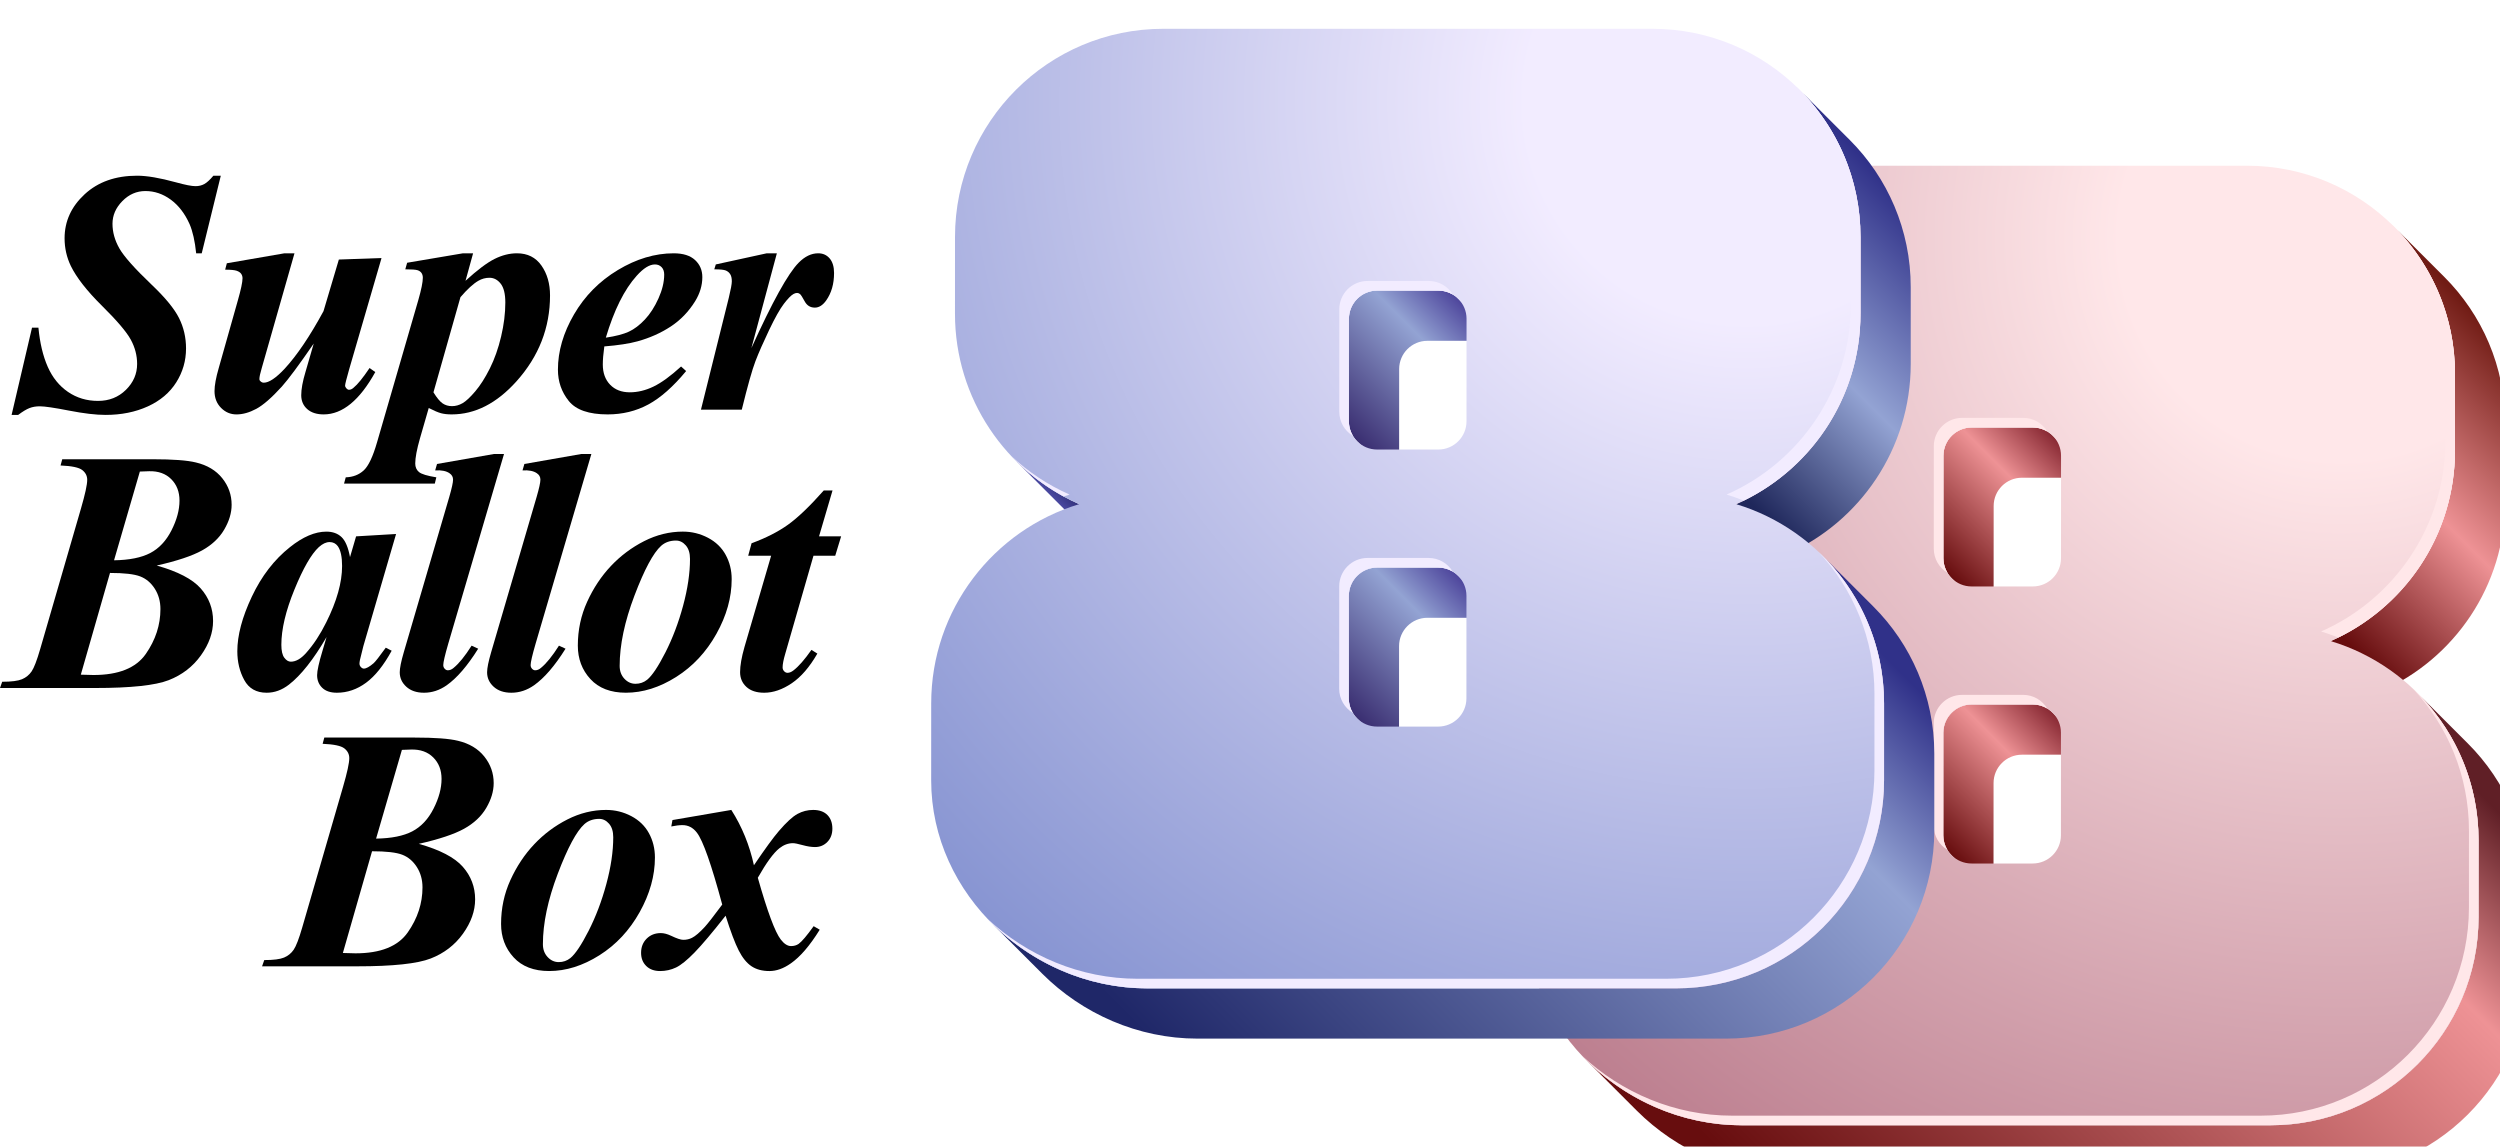 <?xml version="1.0" encoding="UTF-8"?><svg id="Layer_2" xmlns="http://www.w3.org/2000/svg" xmlns:xlink="http://www.w3.org/1999/xlink" viewBox="0 0 520.99 238.976"><defs><filter id="drop-shadow-1" filterUnits="userSpaceOnUse"><feOffset dx="6" dy="6"/><feGaussianBlur result="blur" stdDeviation="0"/><feFlood flood-color="#000" flood-opacity=".2"/><feComposite in2="blur" operator="in"/><feComposite in="SourceGraphic"/></filter><linearGradient id="linear-gradient" x1="340.384" y1="129.358" x2="342.467" y2="127.275" gradientUnits="userSpaceOnUse"><stop offset="0" stop-color="#4a49a1"/><stop offset="1" stop-color="#32317a"/></linearGradient><linearGradient id="linear-gradient-2" x1="398.527" y1="112.313" x2="423.912" y2="86.928" gradientUnits="userSpaceOnUse"><stop offset="0" stop-color="#670d0e"/><stop offset=".655" stop-color="#ee9295"/><stop offset=".999" stop-color="#892a34"/></linearGradient><linearGradient id="linear-gradient-3" x1="398.508" y1="170.044" x2="423.888" y2="144.664" xlink:href="#linear-gradient-2"/><linearGradient id="linear-gradient-4" x1="373.357" y1="263.713" x2="498.212" y2="138.858" gradientUnits="userSpaceOnUse"><stop offset=".035" stop-color="#670d0e"/><stop offset=".782" stop-color="#ee9295"/><stop offset=".968" stop-color="#601f26"/></linearGradient><linearGradient id="linear-gradient-5" x1="468.057" y1="115.954" x2="517.842" y2="66.169" gradientUnits="userSpaceOnUse"><stop offset=".033" stop-color="#670d0e"/><stop offset=".487" stop-color="#ee9295"/><stop offset=".99" stop-color="#701b14"/></linearGradient><radialGradient id="radial-gradient" cx="481.896" cy="43.663" fx="481.896" fy="43.663" r="282.521" gradientUnits="userSpaceOnUse"><stop offset=".163" stop-color="#ffe7e9"/><stop offset=".851" stop-color="#ba7b8c"/></radialGradient><filter id="drop-shadow-2" filterUnits="userSpaceOnUse"><feOffset dx="6" dy="6"/><feGaussianBlur result="blur-2" stdDeviation="0"/><feFlood flood-color="#000" flood-opacity=".2"/><feComposite in2="blur-2" operator="in"/><feComposite in="SourceGraphic"/></filter><linearGradient id="linear-gradient-6" x1="216.494" y1="100.826" x2="218.576" y2="98.743" xlink:href="#linear-gradient"/><linearGradient id="linear-gradient-7" x1="274.636" y1="83.781" x2="300.021" y2="58.396" gradientUnits="userSpaceOnUse"><stop offset="0" stop-color="#3a2e71"/><stop offset=".687" stop-color="#93a3d3"/><stop offset="1" stop-color="#4e469c"/></linearGradient><linearGradient id="linear-gradient-8" x1="274.617" y1="141.512" x2="299.997" y2="116.132" xlink:href="#linear-gradient-7"/><linearGradient id="linear-gradient-9" x1="249.466" y1="235.18" x2="374.321" y2="110.325" gradientUnits="userSpaceOnUse"><stop offset=".035" stop-color="#1f2768"/><stop offset=".781" stop-color="#93a3d3"/><stop offset=".968" stop-color="#303189"/></linearGradient><linearGradient id="linear-gradient-10" x1="344.166" y1="87.421" x2="393.951" y2="37.636" gradientUnits="userSpaceOnUse"><stop offset=".033" stop-color="#1f275b"/><stop offset=".487" stop-color="#93a3d3"/><stop offset=".99" stop-color="#303189"/></linearGradient><radialGradient id="radial-gradient-2" cx="358.005" cy="15.131" fx="358.005" fy="15.131" r="282.521" gradientUnits="userSpaceOnUse"><stop offset=".163" stop-color="#f2ecff"/><stop offset=".851" stop-color="#8391d0"/></radialGradient></defs><g filter="url(#drop-shadow-1)"><path d="M340.061,129.035l-10.47-10.471c3.775,3.775,8.244,6.856,13.199,9.035l10.47,10.471c-4.955-2.178-9.424-5.259-13.199-9.035Z" fill="url(#linear-gradient)"/><path d="M432.26,95.276c-1.07-1.07-2.54-1.72-4.16-1.72h-12.74c-3.25,0-5.89,2.63-5.89,5.89l-.01,21.36c0,1.62.66,3.09,1.72,4.16l-10.47-10.48c-1.06-1.06-1.72-2.53-1.72-4.16l.01-21.35c0-3.26,2.64-5.89,5.89-5.89h12.74c1.62,0,3.09.65,4.16,1.72l10.47,10.47Z" fill="url(#linear-gradient-2)"/><path d="M432.23,153.006c-1.06-1.07-2.53-1.73-4.15-1.73h-12.73c-3.26,0-5.9,2.66-5.9,5.9l-.01,21.37c0,1.62.66,3.08,1.72,4.15l-10.47-10.47c-1.06-1.07-1.72-2.53-1.72-4.15l.01-21.37c0-3.24,2.64-5.9,5.9-5.9h12.73c1.62,0,3.09.66,4.15,1.73l10.47,10.47Z" fill="url(#linear-gradient-3)"/><path d="M520.99,179.596v16.01c-.01,23.96-19.45,43.37-43.4,43.37h-110.16c-12.39,0-24.01-5.2-32.34-13.53l-10.47-10.47c8.33,8.33,19.95,13.52,32.34,13.52h110.16c23.95,0,43.39-19.41,43.4-43.36v-16.01c.01-11.61-4.55-22.14-11.96-29.92l9.73,9.73c7.85,7.84,12.7,18.68,12.7,30.66Z" fill="url(#linear-gradient-4)"/><path d="M516.08,82.386v15.99c-.01,17.74-10.66,32.99-25.91,39.69l-10.47-10.47c15.25-6.7,25.9-21.95,25.91-39.69v-15.99c0-11.62-4.55-22.15-11.97-29.94l9.74,9.73c7.85,7.85,12.7,18.7,12.7,30.68Z" fill="url(#linear-gradient-5)"/><path d="M479.705,127.598c17.825,5.381,30.823,21.93,30.817,41.529l-.005,16.008c-.007,23.954-19.45,43.365-43.396,43.365h-110.161c-23.954,0-45.023-19.41-45.016-43.365l.005-16.008c.006-19.599,13.005-36.147,30.842-41.529-15.251-6.704-25.891-21.957-25.886-39.693l.005-15.99c.007-23.973,19.441-43.382,43.395-43.382h101.937c23.954,0,43.377,19.41,43.369,43.382l-.005,15.99c-.005,17.736-10.655,32.989-25.901,39.693ZM423.487,168.074l.007-21.372c0-3.24-2.626-5.894-5.883-5.894h-12.733c-3.258,0-5.895,2.655-5.896,5.894l-.007,21.372c0,3.239,2.635,5.876,5.892,5.876h12.733c3.257,0,5.886-2.637,5.887-5.876M423.504,110.33l.007-21.354c0-3.257-2.626-5.894-5.883-5.894h-12.733c-3.258,0-5.895,2.637-5.896,5.894l-.007,21.354c0,3.258,2.635,5.885,5.892,5.885h12.733c3.257,0,5.886-2.627,5.887-5.885" fill="url(#radial-gradient)"/><path d="M396.975,166.074c0,2.129,1.142,3.992,2.847,5.023-.534-.885-.847-1.917-.847-3.023l.007-21.372c0-3.24,2.638-5.894,5.896-5.894h12.733c1.11,0,2.144.314,3.029.849-1.03-1.702-2.891-2.849-5.029-2.849h-12.733c-3.258,0-5.895,2.655-5.896,5.894l-.007,21.372Z" fill="#ffe7e9"/><path d="M503.611,69.915l-.005,15.99c-.005,17.736-10.655,32.989-25.901,39.693,1.218.368,2.412.793,3.583,1.262,14.394-7.04,24.313-21.84,24.319-38.955l.005-15.99c.004-12.496-5.279-23.744-13.723-31.657,7.269,7.756,11.727,18.18,11.723,29.657Z" fill="#ffe7e9"/><path d="M415.628,81.082h-12.733c-3.258,0-5.895,2.637-5.896,5.894l-.007,21.354c0,2.141,1.142,4.005,2.847,5.034-.535-.886-.847-1.921-.847-3.034l.007-21.354c0-3.257,2.638-5.894,5.896-5.894h12.733c1.112,0,2.147.313,3.032.847-1.029-1.705-2.892-2.847-5.032-2.847Z" fill="#ffe7e9"/><path d="M496.814,137.493c7.259,7.752,11.711,18.169,11.707,29.634l-.005,16.008c-.007,23.954-19.45,43.365-43.396,43.365h-110.161c-11.881,0-23.048-4.779-31.29-12.515,8.383,8.904,20.417,14.515,33.29,14.515h110.161c23.945,0,43.388-19.41,43.396-43.365l.005-16.008c.004-12.483-5.273-23.723-13.707-31.634Z" fill="#ffe7e9"/><path d="M339.548,126.001c.412-.138.825-.276,1.242-.402-4.521-1.987-8.632-4.731-12.185-8.062,3.159,3.373,6.851,6.239,10.943,8.465Z" fill="#ffe7e9"/></g><g filter="url(#drop-shadow-2)"><path d="M216.17,100.502l-10.47-10.471c3.775,3.775,8.244,6.856,13.199,9.035l10.47,10.471c-4.955-2.178-9.424-5.259-13.199-9.035Z" fill="url(#linear-gradient-6)"/><path d="M308.369,66.744c-1.07-1.07-2.54-1.72-4.16-1.72h-12.74c-3.25,0-5.89,2.63-5.89,5.89l-.01,21.36c0,1.62.66,3.09,1.72,4.16l-10.47-10.48c-1.06-1.06-1.72-2.53-1.72-4.16l.01-21.35c0-3.26,2.64-5.89,5.89-5.89h12.74c1.62,0,3.09.65,4.16,1.72l10.47,10.47Z" fill="url(#linear-gradient-7)"/><path d="M308.339,124.474c-1.06-1.07-2.53-1.73-4.15-1.73h-12.73c-3.26,0-5.9,2.66-5.9,5.9l-.01,21.37c0,1.62.66,3.08,1.72,4.15l-10.47-10.47c-1.06-1.07-1.72-2.53-1.72-4.15l.01-21.37c0-3.24,2.64-5.9,5.9-5.9h12.73c1.62,0,3.09.66,4.15,1.73l10.47,10.47Z" fill="url(#linear-gradient-8)"/><path d="M397.099,151.064v16.01c-.01,23.96-19.45,43.37-43.4,43.37h-110.16c-12.39,0-24.01-5.2-32.34-13.53l-10.47-10.47c8.33,8.33,19.95,13.52,32.34,13.52h110.16c23.95,0,43.39-19.41,43.4-43.36v-16.01c.01-11.61-4.55-22.14-11.96-29.92l9.73,9.73c7.85,7.84,12.7,18.68,12.7,30.66Z" fill="url(#linear-gradient-9)"/><path d="M392.189,53.854v15.99c-.01,17.74-10.66,32.99-25.91,39.69l-10.47-10.47c15.25-6.7,25.9-21.95,25.91-39.69v-15.99c0-11.62-4.55-22.15-11.97-29.94l9.74,9.73c7.85,7.85,12.7,18.7,12.7,30.68Z" fill="url(#linear-gradient-10)"/><path d="M355.814,99.066c17.825,5.381,30.823,21.93,30.817,41.529l-.005,16.008c-.007,23.954-19.45,43.365-43.396,43.365h-110.161c-23.954,0-45.023-19.41-45.016-43.365l.005-16.008c.006-19.599,13.005-36.147,30.842-41.529-15.251-6.704-25.891-21.957-25.886-39.693l.005-15.99C193.026,19.41,212.46,0,236.414,0h101.937c23.954,0,43.377,19.41,43.369,43.382l-.005,15.99c-.005,17.736-10.655,32.989-25.901,39.693ZM299.596,139.542l.007-21.372c0-3.24-2.626-5.894-5.883-5.894h-12.733c-3.258,0-5.895,2.655-5.896,5.894l-.007,21.372c0,3.239,2.635,5.876,5.892,5.876h12.733c3.257,0,5.886-2.637,5.887-5.876M299.614,81.797l.007-21.354c0-3.257-2.626-5.894-5.883-5.894h-12.733c-3.258,0-5.895,2.637-5.896,5.894l-.007,21.354c0,3.258,2.635,5.885,5.892,5.885h12.733c3.257,0,5.886-2.627,5.887-5.885" fill="url(#radial-gradient-2)"/><path d="M273.084,137.542c0,2.129,1.142,3.992,2.847,5.023-.534-.885-.847-1.917-.847-3.023l.007-21.372c0-3.24,2.638-5.894,5.896-5.894h12.733c1.11,0,2.144.314,3.029.849-1.03-1.702-2.891-2.849-5.029-2.849h-12.733c-3.258,0-5.895,2.655-5.896,5.894l-.007,21.372Z" fill="#f2ecff"/><path d="M379.72,41.382l-.005,15.99c-.005,17.736-10.655,32.989-25.901,39.693,1.218.368,2.412.793,3.583,1.262,14.394-7.04,24.313-21.84,24.319-38.955l.005-15.99c.004-12.496-5.279-23.744-13.723-31.657,7.269,7.756,11.727,18.18,11.723,29.657Z" fill="#f2ecff"/><path d="M291.737,52.55h-12.733c-3.258,0-5.895,2.637-5.896,5.894l-.007,21.354c0,2.141,1.142,4.005,2.847,5.034-.535-.886-.847-1.921-.847-3.034l.007-21.354c0-3.257,2.638-5.894,5.896-5.894h12.733c1.112,0,2.147.313,3.032.847-1.029-1.705-2.892-2.847-5.032-2.847Z" fill="#f2ecff"/><path d="M372.923,108.961c7.259,7.752,11.711,18.169,11.707,29.634l-.005,16.008c-.007,23.954-19.45,43.365-43.396,43.365h-110.161c-11.881,0-23.048-4.779-31.29-12.515,8.383,8.904,20.417,14.515,33.29,14.515h110.161c23.945,0,43.388-19.41,43.396-43.365l.005-16.008c.004-12.483-5.273-23.723-13.707-31.634Z" fill="#f2ecff"/><path d="M215.657,97.468c.412-.138.825-.276,1.242-.402-4.521-1.987-8.632-4.731-12.185-8.062,3.159,3.373,6.851,6.239,10.943,8.465Z" fill="#f2ecff"/></g><path d="M46.013,36.615l-3.973,16.172h-1.16c-.258-2.531-.715-4.558-1.371-6.082-.984-2.203-2.291-3.902-3.92-5.098-1.629-1.195-3.393-1.793-5.291-1.793-1.828,0-3.428.698-4.799,2.092-1.371,1.395-2.057,2.971-2.057,4.729,0,1.735.475,3.44,1.424,5.115.949,1.676,3.193,4.201,6.732,7.576,2.835,2.695,4.74,5.016,5.713,6.961.972,1.946,1.459,4.055,1.459,6.328,0,2.555-.68,4.91-2.039,7.066-1.359,2.157-3.334,3.827-5.924,5.01-2.59,1.183-5.525,1.775-8.807,1.775-2.016,0-4.553-.299-7.611-.896s-5.092-.896-6.1-.896c-.797,0-1.512.123-2.145.369s-1.418.721-2.355,1.424h-1.371l4.254-18.176h1.336c.304,3.188.949,5.901,1.934,8.139.984,2.238,2.391,3.985,4.219,5.238,1.828,1.254,3.914,1.881,6.258,1.881,2.32,0,4.259-.768,5.818-2.303,1.559-1.535,2.338-3.334,2.338-5.396,0-1.758-.439-3.445-1.318-5.062s-2.883-3.973-6.012-7.066-5.291-5.859-6.486-8.297c-.867-1.805-1.301-3.727-1.301-5.766,0-3.539,1.394-6.597,4.184-9.176,2.789-2.578,6.434-3.867,10.934-3.867,2.039,0,4.723.457,8.051,1.371,1.945.54,3.316.809,4.113.809.68,0,1.289-.146,1.828-.439.539-.293,1.172-.873,1.898-1.74h1.547Z"/><path d="M61.369,52.787l-6.82,23.906c-.329,1.102-.492,1.863-.492,2.285,0,.211.082.375.246.492.188.188.41.281.668.281,1.078,0,2.519-.961,4.324-2.883,2.578-2.789,5.285-6.797,8.121-12.023l3.199-10.758,8.895-.316-6.75,23.203c-.562,1.969-.844,3.094-.844,3.375,0,.188.088.381.264.58.176.199.357.299.545.299.328,0,.645-.141.949-.422.844-.68,1.957-2.051,3.34-4.113l1.195.844c-3.258,5.883-6.844,8.824-10.758,8.824-1.454,0-2.596-.369-3.428-1.107-.832-.738-1.248-1.705-1.248-2.9,0-1.266.293-2.871.879-4.816l1.723-5.941c-3.047,4.43-5.262,7.418-6.645,8.965-2.109,2.32-3.885,3.867-5.326,4.641s-2.818,1.16-4.131,1.16c-1.243,0-2.315-.457-3.217-1.371-.902-.914-1.354-2.074-1.354-3.48,0-1.195.293-2.8.879-4.816l3.973-14.062c.656-2.297.984-3.844.984-4.641,0-.352-.094-.662-.281-.932-.188-.269-.498-.48-.932-.633-.434-.152-1.236-.229-2.408-.229l.352-1.336,11.988-2.074h2.109Z"/><path d="M84.846,54.756l11.637-1.969h2.109l-1.582,5.73c2.461-2.25,4.477-3.767,6.047-4.553,1.57-.785,3.129-1.178,4.676-1.178,2.203,0,3.902.85,5.098,2.549,1.195,1.7,1.793,3.779,1.793,6.24,0,6.727-2.333,12.691-6.996,17.895-4.125,4.594-8.625,6.891-13.5,6.891-.867,0-1.605-.083-2.215-.246-.61-.164-1.465-.527-2.566-1.09l-1.828,6.328c-.656,2.297-.984,4.043-.984,5.238,0,.75.258,1.342.773,1.775.515.434,1.723.803,3.621,1.107l-.316,1.301h-18.914l.352-1.301c1.5-.047,2.748-.527,3.744-1.441.997-.914,1.928-2.883,2.795-5.906l8.578-29.566c.633-2.203.949-3.762.949-4.676,0-.398-.094-.732-.281-1.002-.188-.269-.469-.462-.844-.58-.375-.117-1.219-.176-2.531-.176l.387-1.371ZM90.331,81.756c.703,1.148,1.336,1.916,1.898,2.303s1.218.58,1.969.58,1.482-.205,2.197-.615c.715-.41,1.6-1.236,2.654-2.479,1.055-1.242,2.068-2.835,3.041-4.781.972-1.945,1.752-4.154,2.338-6.627.585-2.473.879-4.834.879-7.084,0-1.805-.322-3.117-.967-3.938-.645-.82-1.424-1.23-2.338-1.23-.821,0-1.594.211-2.32.633-1.055.61-2.297,1.746-3.727,3.41l-5.625,19.828Z"/><path d="M125.937,72.193c-.211,1.524-.316,2.777-.316,3.762,0,1.758.51,3.164,1.529,4.219s2.385,1.582,4.096,1.582c1.64,0,3.287-.398,4.939-1.195,1.652-.796,3.568-2.191,5.748-4.184l1.055.949c-2.695,3.258-5.321,5.578-7.875,6.961-2.555,1.383-5.379,2.074-8.473,2.074-3.915,0-6.622-.938-8.121-2.812-1.5-1.875-2.25-4.043-2.25-6.504,0-3.844,1.119-7.687,3.357-11.531,2.238-3.844,5.285-6.926,9.141-9.246,3.855-2.32,7.729-3.48,11.619-3.48,1.969,0,3.457.469,4.465,1.406,1.007.938,1.512,2.122,1.512,3.551,0,1.711-.492,3.375-1.477,4.992-1.359,2.203-3.071,3.979-5.133,5.326-2.062,1.348-4.372,2.373-6.926,3.076-1.711.469-4.008.821-6.891,1.055ZM126.253,70.365c2.062-.304,3.662-.721,4.799-1.248,1.137-.527,2.25-1.371,3.34-2.531s2.033-2.625,2.83-4.395c.796-1.77,1.195-3.428,1.195-4.975,0-.656-.182-1.172-.545-1.547-.364-.375-.826-.562-1.389-.562-1.125,0-2.391.786-3.797,2.355-2.579,2.86-4.723,7.16-6.434,12.902Z"/><path d="M161.895,52.787l-5.309,19.758c4.359-9.633,7.641-15.562,9.844-17.789,1.289-1.312,2.648-1.969,4.078-1.969.984,0,1.781.357,2.391,1.072.609.715.914,1.729.914,3.041,0,2.273-.551,4.184-1.652,5.73-.703.984-1.489,1.477-2.355,1.477-.938,0-1.641-.434-2.109-1.301-.469-.867-.797-1.376-.984-1.529-.188-.152-.387-.229-.598-.229-.234,0-.48.07-.738.211-.516.281-1.19.967-2.021,2.057-.832,1.09-1.858,2.913-3.076,5.467-1.219,2.555-2.168,4.717-2.848,6.486-.68,1.77-1.629,5.139-2.848,10.107h-8.508l5.801-23.309c.422-1.734.633-2.883.633-3.445,0-.633-.111-1.125-.334-1.477-.223-.352-.527-.609-.914-.773-.387-.164-1.19-.246-2.408-.246l.316-1.02,10.617-2.32h2.109Z"/><path d="M12.973,95.705h18.844c4.195,0,7.195.223,9,.668,2.367.562,4.201,1.658,5.502,3.287s1.951,3.475,1.951,5.537c0,1.688-.516,3.41-1.547,5.168-1.032,1.758-2.572,3.205-4.623,4.342-2.051,1.137-5.198,2.186-9.439,3.146,4.406,1.242,7.465,2.836,9.176,4.781,1.71,1.945,2.566,4.207,2.566,6.785,0,2.414-.844,4.799-2.531,7.154s-3.926,4.078-6.715,5.168c-2.79,1.09-7.898,1.635-15.328,1.635H0l.457-1.301c1.921,0,3.299-.176,4.131-.527.832-.352,1.5-.896,2.004-1.635.504-.738,1.095-2.279,1.775-4.623l8.508-29.32c.867-2.977,1.301-4.969,1.301-5.977,0-.82-.346-1.5-1.037-2.039-.691-.539-2.197-.855-4.518-.949l.352-1.301ZM22.922,119.4l-6.082,21.199c1.172.047,2.051.07,2.637.07,5.226,0,8.859-1.459,10.898-4.377s3.059-6.041,3.059-9.369c0-1.594-.393-3.006-1.178-4.236-.786-1.23-1.799-2.086-3.041-2.566-1.243-.48-3.34-.721-6.293-.721ZM23.766,116.763c3.187-.047,5.701-.551,7.541-1.512,1.84-.961,3.316-2.537,4.43-4.729,1.113-2.191,1.67-4.26,1.67-6.205,0-1.828-.575-3.316-1.723-4.465-1.148-1.148-2.684-1.699-4.605-1.652l-1.934.07-5.379,18.492Z"/><path d="M82.54,111.279l-6.82,23.379-.703,2.848c-.07.352-.105.609-.105.773,0,.281.1.527.299.738.199.211.404.316.615.316.492,0,1.172-.375,2.039-1.125.352-.305,1.195-1.383,2.531-3.234l1.23.633c-1.665,3.047-3.44,5.268-5.326,6.662-1.887,1.395-3.92,2.092-6.1,2.092-1.336,0-2.355-.346-3.059-1.037s-1.055-1.564-1.055-2.619c0-.914.375-2.613,1.125-5.098l.844-2.848c-2.719,4.664-5.332,7.969-7.84,9.914-1.454,1.125-3,1.688-4.641,1.688-2.157,0-3.715-.885-4.676-2.654-.961-1.77-1.441-3.768-1.441-5.994,0-3.305,1.007-7.096,3.023-11.373,2.016-4.277,4.664-7.717,7.945-10.318,2.695-2.156,5.226-3.234,7.594-3.234,1.312,0,2.367.381,3.164,1.143.796.762,1.383,2.15,1.758,4.166l1.266-4.324,8.332-.492ZM71.29,117.958c0-1.898-.293-3.27-.879-4.113-.422-.586-.997-.879-1.723-.879s-1.477.352-2.25,1.055c-1.57,1.453-3.264,4.4-5.08,8.842-1.816,4.441-2.725,8.279-2.725,11.514,0,1.242.205,2.139.615,2.689.41.551.861.826,1.354.826,1.055,0,2.121-.609,3.199-1.828,1.547-1.734,2.941-3.855,4.184-6.363,2.203-4.406,3.305-8.32,3.305-11.742Z"/><path d="M105.033,94.615l-11.637,39.586c-.68,2.344-1.02,3.809-1.02,4.395,0,.305.1.562.299.773.199.211.416.316.65.316.422,0,.82-.164,1.195-.492,1.125-.914,2.378-2.461,3.762-4.641l1.371.633c-2.227,3.562-4.418,6.105-6.574,7.629-1.477,1.031-3.047,1.547-4.711,1.547-1.547,0-2.777-.416-3.691-1.248s-1.371-1.834-1.371-3.006c0-.867.281-2.262.844-4.184l9.492-32.414c.515-1.781.773-2.965.773-3.551,0-.562-.246-1.008-.738-1.336-.656-.469-1.652-.668-2.988-.598l.387-1.336,11.848-2.074h2.109Z"/><path d="M123.237,94.615l-11.637,39.586c-.68,2.344-1.02,3.809-1.02,4.395,0,.305.1.562.299.773.199.211.416.316.65.316.422,0,.82-.164,1.195-.492,1.125-.914,2.378-2.461,3.762-4.641l1.371.633c-2.227,3.562-4.418,6.105-6.574,7.629-1.477,1.031-3.047,1.547-4.711,1.547-1.547,0-2.777-.416-3.691-1.248s-1.371-1.834-1.371-3.006c0-.867.281-2.262.844-4.184l9.492-32.414c.515-1.781.773-2.965.773-3.551,0-.562-.246-1.008-.738-1.336-.656-.469-1.652-.668-2.988-.598l.387-1.336,11.848-2.074h2.109Z"/><path d="M142.319,110.787c1.851,0,3.591.428,5.221,1.283,1.629.855,2.859,2.045,3.691,3.568.832,1.523,1.248,3.211,1.248,5.062,0,3.797-1.061,7.594-3.182,11.391-2.122,3.797-4.917,6.791-8.385,8.982-3.469,2.191-6.961,3.287-10.477,3.287-3.188,0-5.655-.949-7.4-2.848-1.746-1.898-2.619-4.219-2.619-6.961,0-3.258.65-6.311,1.951-9.158s2.953-5.332,4.957-7.453,4.307-3.844,6.908-5.168,5.296-1.986,8.086-1.986ZM140.878,112.65c-1.243,0-2.273.363-3.094,1.09-1.641,1.477-3.493,4.928-5.555,10.354-2.062,5.426-3.094,10.318-3.094,14.678,0,1.078.328,1.969.984,2.672.656.703,1.429,1.055,2.32,1.055.914,0,1.723-.281,2.426-.844,1.031-.844,2.297-2.736,3.797-5.678,1.5-2.941,2.73-6.188,3.691-9.738.961-3.551,1.441-6.803,1.441-9.756,0-1.219-.293-2.162-.879-2.83-.586-.668-1.266-1.002-2.039-1.002Z"/><path d="M173.496,102.208l-2.812,9.562h4.605l-1.23,4.043h-4.535l-5.871,20.391c-.375,1.266-.562,2.227-.562,2.883,0,.305.105.568.316.791s.445.334.703.334c.398,0,.809-.164,1.23-.492,1.078-.82,2.332-2.25,3.762-4.289l1.23.773c-1.617,2.812-3.398,4.875-5.344,6.188-1.946,1.312-3.855,1.969-5.73,1.969-1.594,0-2.83-.404-3.709-1.213s-1.318-1.834-1.318-3.076c0-1.359.304-3.105.914-5.238l5.555-19.02h-4.781l.703-2.602c3-1.102,5.531-2.391,7.594-3.867,2.062-1.477,4.547-3.855,7.453-7.137h1.828Z"/><path d="M67.584,153.705h18.844c4.195,0,7.195.223,9,.668,2.367.562,4.201,1.658,5.502,3.287s1.951,3.475,1.951,5.537c0,1.688-.516,3.41-1.547,5.168-1.032,1.758-2.572,3.205-4.623,4.342-2.051,1.137-5.198,2.186-9.439,3.146,4.406,1.242,7.465,2.836,9.176,4.781,1.71,1.945,2.566,4.207,2.566,6.785,0,2.414-.844,4.799-2.531,7.154s-3.926,4.078-6.715,5.168c-2.79,1.09-7.898,1.635-15.328,1.635h-19.828l.457-1.301c1.921,0,3.299-.176,4.131-.527.832-.352,1.5-.896,2.004-1.635.504-.738,1.095-2.279,1.775-4.623l8.508-29.32c.867-2.977,1.301-4.969,1.301-5.977,0-.82-.346-1.5-1.037-2.039-.691-.539-2.197-.855-4.518-.949l.352-1.301ZM77.534,177.4l-6.082,21.199c1.172.047,2.051.07,2.637.07,5.226,0,8.859-1.459,10.898-4.377s3.059-6.041,3.059-9.369c0-1.594-.393-3.006-1.178-4.236-.786-1.23-1.799-2.086-3.041-2.566-1.243-.48-3.34-.721-6.293-.721ZM78.377,174.763c3.187-.047,5.701-.551,7.541-1.512,1.84-.961,3.316-2.537,4.43-4.729,1.113-2.191,1.67-4.26,1.67-6.205,0-1.828-.575-3.316-1.723-4.465-1.148-1.148-2.684-1.699-4.605-1.652l-1.934.07-5.379,18.492Z"/><path d="M126.324,168.787c1.851,0,3.591.428,5.221,1.283,1.629.855,2.859,2.045,3.691,3.568.832,1.523,1.248,3.211,1.248,5.062,0,3.797-1.061,7.594-3.182,11.391-2.122,3.797-4.917,6.791-8.385,8.982-3.469,2.191-6.961,3.287-10.477,3.287-3.188,0-5.655-.949-7.4-2.848-1.746-1.898-2.619-4.219-2.619-6.961,0-3.258.65-6.311,1.951-9.158s2.953-5.332,4.957-7.453,4.307-3.844,6.908-5.168,5.296-1.986,8.086-1.986ZM124.882,170.65c-1.243,0-2.273.363-3.094,1.09-1.641,1.477-3.493,4.928-5.555,10.354-2.062,5.426-3.094,10.318-3.094,14.678,0,1.078.328,1.969.984,2.672.656.703,1.429,1.055,2.32,1.055.914,0,1.723-.281,2.426-.844,1.031-.844,2.297-2.736,3.797-5.678,1.5-2.941,2.73-6.188,3.691-9.738.961-3.551,1.441-6.803,1.441-9.756,0-1.219-.293-2.162-.879-2.83-.586-.668-1.266-1.002-2.039-1.002Z"/><path d="M140.133,170.896l12.27-2.109c2.227,3.492,3.797,7.336,4.711,11.531,2.297-3.398,4.031-5.777,5.203-7.137,1.57-1.828,2.865-3.018,3.885-3.568s2.104-.826,3.252-.826c1.289,0,2.279.352,2.971,1.055.691.703,1.037,1.652,1.037,2.848,0,1.125-.346,2.045-1.037,2.76-.691.715-1.553,1.072-2.584,1.072-.75,0-1.612-.135-2.584-.404-.973-.27-1.647-.404-2.021-.404-.984,0-1.922.352-2.812,1.055-1.219.961-2.719,3.012-4.5,6.152,1.992,7.031,3.586,11.32,4.781,12.867.703.914,1.418,1.371,2.145,1.371.609,0,1.137-.152,1.582-.457.68-.492,1.723-1.723,3.129-3.691l1.266.738c-2.062,3.328-4.078,5.672-6.047,7.031-1.5,1.055-2.977,1.582-4.43,1.582-1.5,0-2.748-.334-3.744-1.002-.997-.668-1.881-1.758-2.654-3.27s-1.688-3.932-2.742-7.26c-2.742,3.492-4.893,6.041-6.451,7.646-1.559,1.605-2.854,2.654-3.885,3.146-1.032.492-2.133.738-3.305.738-1.218,0-2.185-.352-2.9-1.055-.715-.703-1.072-1.617-1.072-2.742,0-1.195.387-2.18,1.16-2.953s1.758-1.16,2.953-1.16c.633,0,1.348.188,2.145.562,1.172.562,2.016.844,2.531.844.68,0,1.289-.141,1.828-.422.703-.352,1.594-1.113,2.672-2.285.656-.727,1.863-2.273,3.621-4.641-2.25-8.344-4.008-13.336-5.273-14.977-.797-1.055-1.805-1.582-3.023-1.582-.633,0-1.406.094-2.32.281l.246-1.336Z"/></svg>